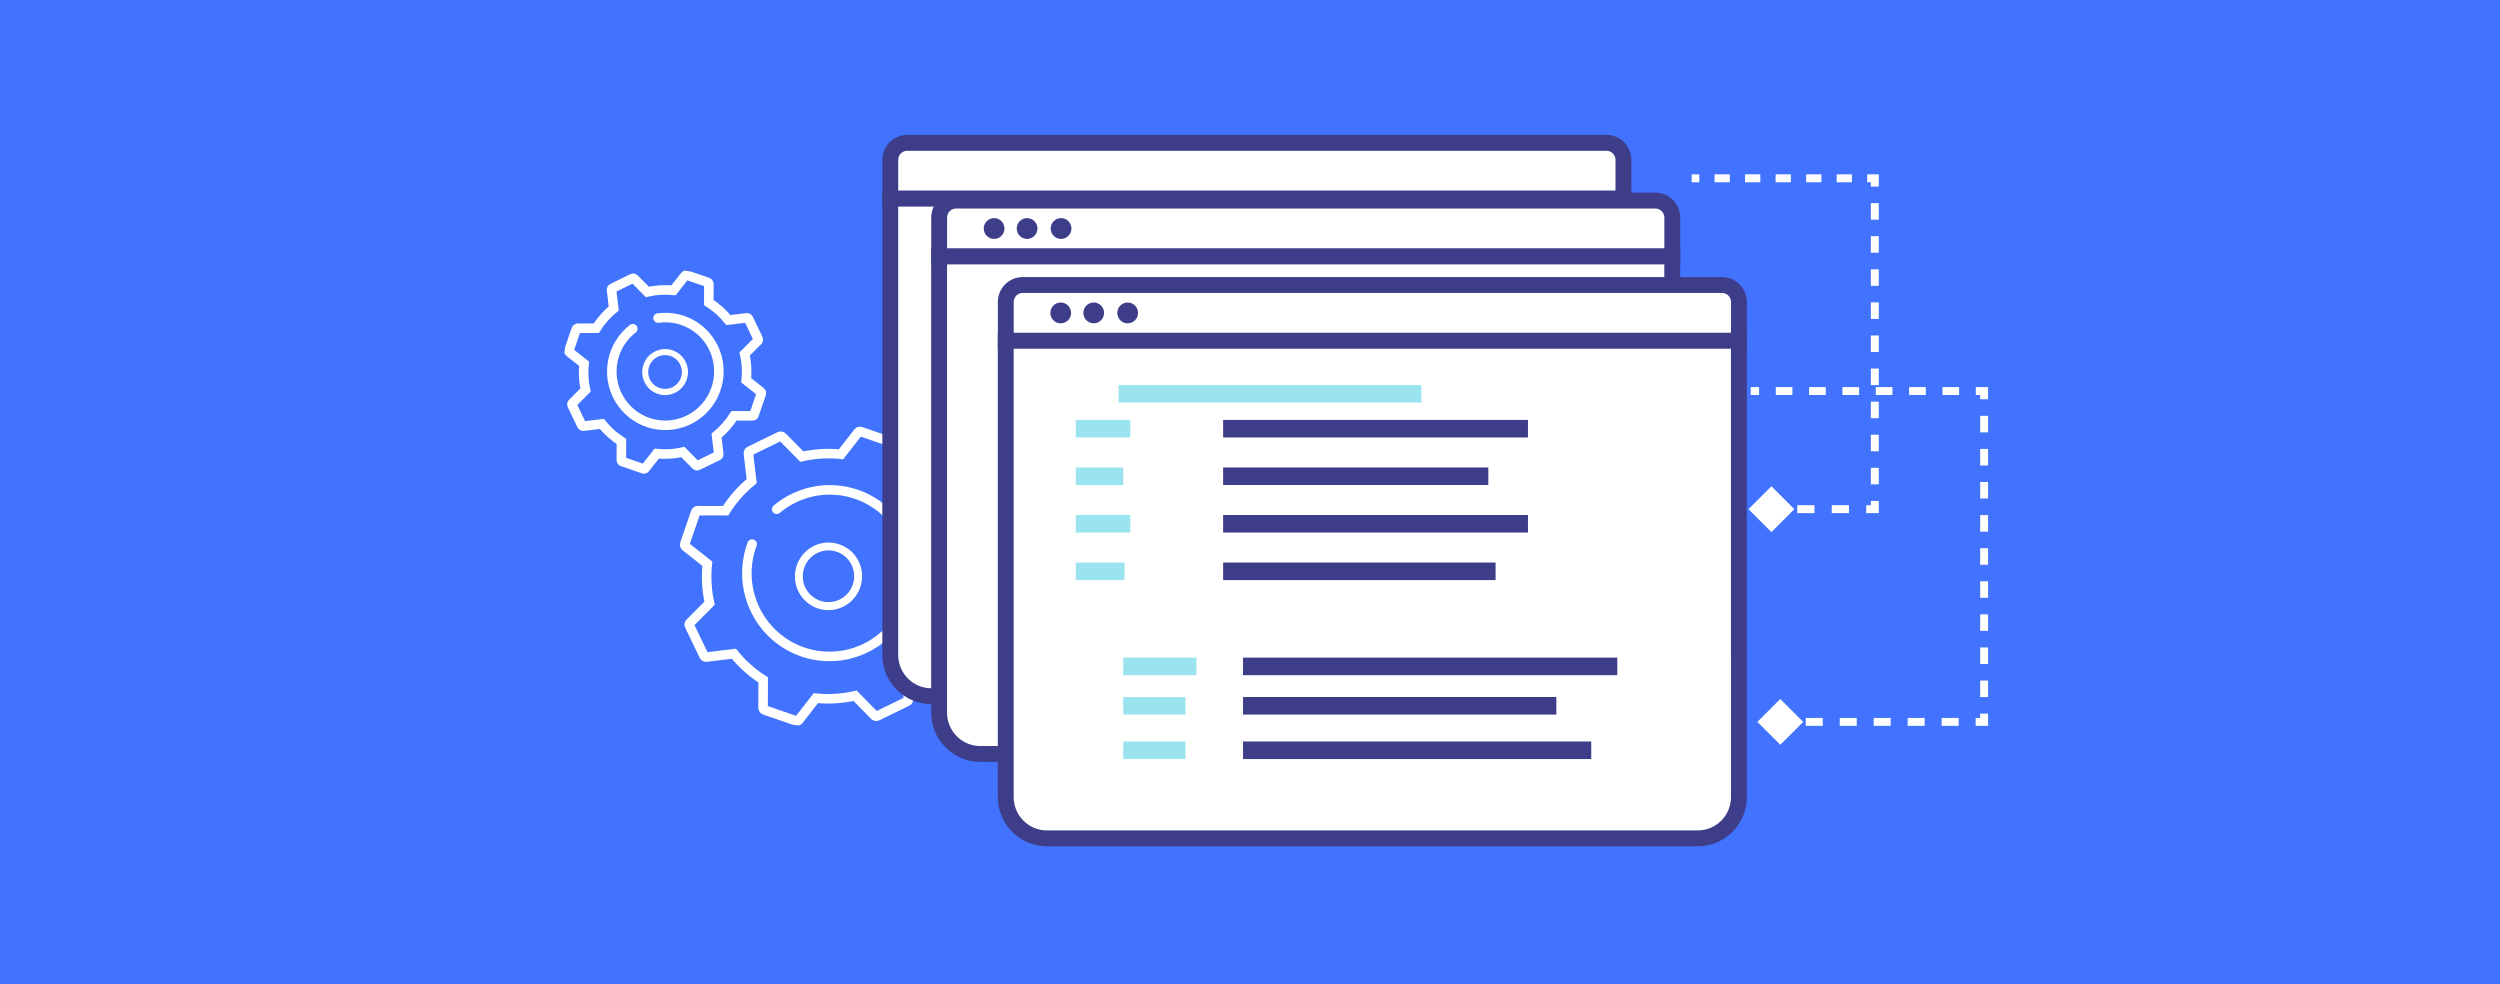 <svg width="315" height="124" viewBox="0 0 315 124" fill="none" xmlns="http://www.w3.org/2000/svg">
<rect width="315" height="124" fill="#4173FF"/>
<g clip-path="url(#clip0_192_5785)">
<path d="M94.46 56.836C94.406 56.863 94.361 56.905 94.332 56.958C94.304 57.011 94.292 57.072 94.298 57.132L94.716 60.624C93.426 61.677 92.315 62.934 91.426 64.345L87.925 64.343C87.865 64.342 87.806 64.36 87.757 64.395C87.708 64.43 87.672 64.48 87.653 64.537L86.281 68.534C86.262 68.591 86.26 68.652 86.276 68.71C86.293 68.767 86.327 68.819 86.373 68.856L89.126 71.03C88.949 72.694 89.043 74.375 89.405 76.007L86.922 78.497C86.88 78.54 86.853 78.596 86.844 78.656C86.835 78.715 86.845 78.776 86.873 78.83L88.703 82.632C88.73 82.686 88.772 82.731 88.825 82.76C88.877 82.789 88.938 82.801 88.997 82.794L92.468 82.37C93.513 83.665 94.76 84.779 96.16 85.671L96.15 89.188C96.15 89.248 96.168 89.307 96.203 89.356C96.238 89.405 96.287 89.442 96.343 89.462L100.314 90.835C100.371 90.854 100.432 90.856 100.489 90.839C100.547 90.823 100.597 90.788 100.635 90.742L102.798 87.967C104.45 88.138 106.119 88.035 107.738 87.663L110.204 90.172C110.247 90.214 110.302 90.241 110.361 90.25C110.421 90.258 110.481 90.248 110.535 90.221L114.317 88.372C114.37 88.346 114.415 88.304 114.443 88.251C114.472 88.198 114.483 88.138 114.475 88.078L114.06 84.586C115.35 83.534 116.461 82.277 117.348 80.865L120.85 80.871C120.91 80.87 120.968 80.851 121.017 80.816C121.066 80.781 121.103 80.732 121.123 80.676L122.494 76.679C122.514 76.622 122.516 76.561 122.499 76.503C122.482 76.445 122.447 76.394 122.4 76.357L119.649 74.183C119.822 72.522 119.725 70.844 119.361 69.216L121.844 66.726C121.886 66.682 121.913 66.627 121.921 66.568C121.93 66.509 121.92 66.448 121.893 66.395L120.063 62.59C120.037 62.536 119.994 62.491 119.942 62.463C119.889 62.434 119.828 62.423 119.769 62.431L116.298 62.855C115.256 61.559 114.009 60.444 112.608 59.554L112.628 56.028C112.628 55.968 112.61 55.909 112.575 55.86C112.541 55.811 112.492 55.774 112.435 55.755L108.464 54.382C108.407 54.359 108.346 54.355 108.287 54.37C108.229 54.385 108.176 54.417 108.137 54.463L105.972 57.235C104.322 57.064 102.655 57.165 101.037 57.534L98.567 55.04C98.523 54.999 98.468 54.972 98.409 54.964C98.35 54.955 98.289 54.965 98.236 54.992L94.46 56.836Z" stroke="white" stroke-width="1.2" stroke-miterlimit="10"/>
<path d="M106.708 69.051C107.625 69.653 108.274 70.591 108.517 71.665C108.761 72.74 108.58 73.868 108.014 74.813C107.448 75.758 106.54 76.446 105.481 76.733C104.422 77.019 103.295 76.881 102.337 76.348C101.379 75.815 100.664 74.928 100.343 73.874C100.022 72.821 100.12 71.682 100.616 70.698C101.112 69.714 101.968 68.961 103.003 68.598C104.039 68.235 105.173 68.289 106.167 68.751C106.355 68.837 106.536 68.938 106.708 69.051ZM105.042 75.797C105.776 75.644 106.435 75.239 106.906 74.651C107.377 74.064 107.632 73.331 107.627 72.577C107.621 71.823 107.356 71.095 106.877 70.516C106.397 69.938 105.733 69.545 104.997 69.405C104.261 69.264 103.499 69.385 102.84 69.746C102.182 70.108 101.668 70.688 101.387 71.387C101.105 72.086 101.073 72.862 101.295 73.581C101.518 74.301 101.982 74.92 102.608 75.333C102.742 75.421 102.883 75.5 103.028 75.568C103.656 75.862 104.363 75.942 105.042 75.797Z" fill="white"/>
<path d="M97.862 64.165C99.808 62.531 102.277 61.665 104.808 61.727C107.339 61.79 109.76 62.777 111.618 64.505C113.476 66.233 114.644 68.583 114.905 71.117C115.165 73.651 114.501 76.195 113.035 78.275C111.569 80.356 109.402 81.829 106.938 82.422C104.474 83.014 101.882 82.684 99.645 81.494C97.408 80.304 95.68 78.335 94.782 75.954C93.885 73.573 93.879 70.944 94.767 68.556" stroke="white" stroke-width="1.2" stroke-miterlimit="10" stroke-linecap="round"/>
<path d="M77.16 36.32C77.124 36.337 77.095 36.366 77.076 36.401C77.056 36.437 77.048 36.477 77.053 36.518L77.328 38.87C76.465 39.575 75.722 40.416 75.128 41.359L72.786 41.357C72.746 41.358 72.707 41.371 72.675 41.395C72.642 41.418 72.618 41.451 72.604 41.489L71.689 44.164C71.675 44.202 71.674 44.243 71.685 44.282C71.697 44.32 71.72 44.354 71.751 44.379L73.592 45.833C73.473 46.939 73.535 48.057 73.774 49.143L72.111 50.811C72.083 50.84 72.065 50.877 72.06 50.917C72.054 50.957 72.06 50.998 72.079 51.033L73.302 53.588C73.32 53.624 73.348 53.654 73.383 53.673C73.418 53.693 73.459 53.7 73.499 53.696L75.825 53.41C76.524 54.277 77.359 55.023 78.297 55.62L78.291 57.976C78.29 58.016 78.302 58.055 78.325 58.088C78.348 58.121 78.381 58.145 78.419 58.158L81.077 59.075C81.115 59.089 81.156 59.09 81.195 59.078C81.233 59.067 81.267 59.044 81.291 59.011L82.74 57.157C83.844 57.272 84.96 57.204 86.042 56.956L87.694 58.626C87.723 58.654 87.76 58.672 87.801 58.678C87.841 58.684 87.882 58.677 87.918 58.658L90.459 57.423C90.495 57.405 90.524 57.376 90.543 57.341C90.563 57.305 90.571 57.265 90.566 57.225L90.287 54.882C91.151 54.179 91.894 53.338 92.487 52.393L94.831 52.395C94.872 52.396 94.911 52.383 94.944 52.359C94.976 52.336 95.001 52.302 95.013 52.264L95.929 49.589C95.942 49.551 95.942 49.51 95.931 49.471C95.92 49.433 95.897 49.399 95.866 49.374L94.025 47.919C94.141 46.809 94.075 45.686 93.832 44.597L95.495 42.929C95.522 42.9 95.54 42.863 95.546 42.823C95.552 42.784 95.545 42.743 95.527 42.707L94.304 40.153C94.286 40.117 94.258 40.087 94.222 40.068C94.187 40.048 94.147 40.04 94.107 40.045L91.779 40.33C91.082 39.462 90.248 38.715 89.309 38.121L89.316 35.762C89.315 35.722 89.302 35.683 89.279 35.65C89.256 35.617 89.223 35.593 89.185 35.579L86.529 34.663C86.491 34.649 86.45 34.648 86.412 34.66C86.373 34.671 86.34 34.694 86.315 34.726L84.866 36.581C83.762 36.467 82.647 36.535 81.564 36.782L79.91 35.112C79.881 35.084 79.844 35.066 79.805 35.06C79.765 35.054 79.725 35.061 79.689 35.079L77.16 36.32Z" stroke="white" stroke-width="1.2" stroke-miterlimit="10"/>
<path d="M85.386 44.452C86.01 44.862 86.451 45.501 86.616 46.233C86.781 46.964 86.658 47.733 86.272 48.376C85.886 49.02 85.268 49.488 84.547 49.682C83.826 49.877 83.058 49.783 82.406 49.42C81.753 49.057 81.266 48.454 81.048 47.736C80.829 47.019 80.895 46.243 81.233 45.573C81.57 44.903 82.153 44.39 82.857 44.142C83.562 43.894 84.335 43.931 85.012 44.244C85.141 44.304 85.266 44.373 85.386 44.452ZM85.571 48.04C85.724 47.805 85.829 47.542 85.88 47.267C85.932 46.992 85.929 46.709 85.871 46.435C85.814 46.161 85.703 45.901 85.546 45.67C85.388 45.44 85.187 45.243 84.954 45.091C84.485 44.781 83.913 44.672 83.364 44.787C82.814 44.902 82.332 45.232 82.024 45.705C81.716 46.177 81.606 46.753 81.719 47.305C81.833 47.858 82.16 48.342 82.629 48.652C82.715 48.71 82.806 48.761 82.9 48.805C83.362 49.022 83.886 49.064 84.377 48.923C84.867 48.782 85.291 48.469 85.571 48.04Z" fill="white"/>
<path d="M82.918 40.076C84.541 39.849 86.191 40.224 87.557 41.131C88.924 42.038 89.915 43.416 90.345 45.006C90.775 46.596 90.615 48.291 89.895 49.773C89.175 51.256 87.944 52.425 86.432 53.062C84.919 53.7 83.229 53.762 81.676 53.238C80.124 52.714 78.815 51.638 77.994 50.212C77.173 48.787 76.897 47.108 77.216 45.49C77.535 43.873 78.429 42.426 79.729 41.42" stroke="white" stroke-width="1.2" stroke-miterlimit="10" stroke-linecap="round"/>
</g>
<path d="M204.551 20.14V25.035H112.177V20.14C112.177 19.573 112.402 19.029 112.802 18.627C113.201 18.226 113.743 18 114.308 18H202.42C202.985 18 203.527 18.226 203.926 18.627C204.326 19.029 204.551 19.573 204.551 20.14Z" fill="white" stroke="#3D3D89" stroke-width="2" stroke-miterlimit="10"/>
<path d="M204.553 64.221V82.517C204.553 83.898 204.007 85.222 203.035 86.198C202.062 87.174 200.743 87.723 199.368 87.723H117.354C115.98 87.723 114.661 87.174 113.689 86.198C112.717 85.222 112.171 83.899 112.171 82.519V25.035H204.547V64.733" fill="white"/>
<path d="M204.553 64.221V82.517C204.553 83.898 204.007 85.222 203.035 86.198C202.062 87.174 200.743 87.723 199.368 87.723H117.354C115.98 87.723 114.661 87.174 113.689 86.198C112.717 85.222 112.171 83.899 112.171 82.519V25.035H204.547V64.733" stroke="#3D3D89" stroke-width="2" stroke-miterlimit="10"/>
<g filter="url(#filter0_d_192_5785)">
<path d="M210.708 27.416V32.311H118.334V27.416C118.334 26.849 118.559 26.304 118.959 25.903C119.358 25.502 119.9 25.276 120.465 25.276H208.577C209.142 25.276 209.684 25.502 210.083 25.903C210.483 26.304 210.708 26.849 210.708 27.416Z" fill="white" stroke="#3D3D89" stroke-width="2" stroke-miterlimit="10"/>
<path d="M210.71 71.497V89.793C210.71 91.173 210.163 92.498 209.191 93.474C208.219 94.45 206.9 94.999 205.525 94.999H123.511C122.136 94.999 120.818 94.45 119.846 93.474C118.874 92.498 118.328 91.175 118.328 89.794V32.311H210.703V72.009" fill="white"/>
<path d="M210.71 71.497V89.793C210.71 91.173 210.163 92.498 209.191 93.474C208.219 94.45 206.9 94.999 205.525 94.999H123.511C122.136 94.999 120.818 94.45 119.846 93.474C118.874 92.498 118.328 91.175 118.328 89.794V32.311H210.703V72.009" stroke="#3D3D89" stroke-width="2" stroke-miterlimit="10"/>
</g>
<path d="M179.135 48.267H145.721V50.479H179.135V48.267Z" fill="#3D3D89"/>
<path d="M187.705 77.19H148.226V79.402H187.705V77.19Z" fill="#3D3D89"/>
<path d="M195.384 72.226H148.226V74.438H195.384V72.226Z" fill="#3D3D89"/>
<path d="M192.1 82.795H148.226V85.007H192.1V82.795Z" fill="#3D3D89"/>
<path d="M134.021 42.276H127.152V44.488H134.021V42.276Z" fill="url(#paint0_linear_192_5785)"/>
<path d="M170.701 37.869H132.543V40.081H170.701V37.869Z" fill="url(#paint1_linear_192_5785)"/>
<path d="M133.128 48.267H127.152V50.479H133.128V48.267Z" fill="url(#paint2_linear_192_5785)"/>
<path d="M134.021 54.256H127.152V56.468H134.021V54.256Z" fill="url(#paint3_linear_192_5785)"/>
<path d="M133.292 60.247H127.152V62.459H133.292V60.247Z" fill="url(#paint4_linear_192_5785)"/>
<path d="M140.975 77.19H133.128V79.402H140.975V77.19Z" fill="url(#paint5_linear_192_5785)"/>
<path d="M184.127 42.276H145.721V44.488H184.127V42.276Z" fill="#3D3D89"/>
<path d="M184.127 54.256H145.721V56.468H184.127V54.256Z" fill="#3D3D89"/>
<path d="M180.048 60.247H145.721V62.459H180.048V60.247Z" fill="#3D3D89"/>
<path d="M142.356 72.226H133.128V74.438H142.356V72.226Z" fill="url(#paint6_linear_192_5785)"/>
<path d="M140.975 82.795H133.128V85.007H140.975V82.795Z" fill="url(#paint7_linear_192_5785)"/>
<path d="M125.256 30.105C125.978 30.105 126.563 29.518 126.563 28.793C126.563 28.069 125.978 27.481 125.256 27.481C124.535 27.481 123.95 28.069 123.95 28.793C123.95 29.518 124.535 30.105 125.256 30.105Z" fill="#3D3D89"/>
<path d="M129.414 30.105C130.135 30.105 130.72 29.518 130.72 28.793C130.72 28.069 130.135 27.481 129.414 27.481C128.692 27.481 128.107 28.069 128.107 28.793C128.107 29.518 128.692 30.105 129.414 30.105Z" fill="#3D3D89"/>
<path d="M133.692 30.105C134.414 30.105 134.999 29.518 134.999 28.793C134.999 28.069 134.414 27.481 133.692 27.481C132.971 27.481 132.386 28.069 132.386 28.793C132.386 29.518 132.971 30.105 133.692 30.105Z" fill="#3D3D89"/>
<g filter="url(#filter1_d_192_5785)">
<path d="M219.103 38.05V42.944H126.729V38.05C126.729 37.482 126.954 36.938 127.354 36.537C127.753 36.136 128.295 35.91 128.86 35.91H216.971C217.537 35.91 218.078 36.136 218.478 36.537C218.878 36.938 219.102 37.482 219.103 38.05Z" fill="white" stroke="#3D3D89" stroke-width="2" stroke-miterlimit="10"/>
<path d="M219.104 82.131V100.427C219.104 101.807 218.558 103.131 217.586 104.108C216.613 105.084 215.295 105.632 213.92 105.632H131.906C130.531 105.632 129.213 105.084 128.241 104.108C127.268 103.132 126.722 101.808 126.722 100.428V42.944H219.098V82.643" fill="white"/>
<path d="M219.104 82.131V100.427C219.104 101.807 218.558 103.131 217.586 104.108C216.613 105.084 215.295 105.632 213.92 105.632H131.906C130.531 105.632 129.213 105.084 128.241 104.108C127.268 103.132 126.722 101.808 126.722 100.428V42.944H219.098V82.643" stroke="#3D3D89" stroke-width="2" stroke-miterlimit="10"/>
</g>
<path d="M187.53 58.901H154.116V61.112H187.53V58.901Z" fill="#3D3D89"/>
<path d="M196.101 87.823H156.621V90.035H196.101V87.823Z" fill="#3D3D89"/>
<path d="M203.779 82.86H156.621V85.072H203.779V82.86Z" fill="#3D3D89"/>
<path d="M200.495 93.428H156.621V95.64H200.495V93.428Z" fill="#3D3D89"/>
<path d="M142.416 52.91H135.547V55.121H142.416V52.91Z" fill="url(#paint8_linear_192_5785)"/>
<path d="M179.096 48.503H140.938V50.715H179.096V48.503Z" fill="url(#paint9_linear_192_5785)"/>
<path d="M141.523 58.901H135.547V61.112H141.523V58.901Z" fill="url(#paint10_linear_192_5785)"/>
<path d="M142.416 64.89H135.547V67.102H142.416V64.89Z" fill="url(#paint11_linear_192_5785)"/>
<path d="M141.687 70.881H135.547V73.093H141.687V70.881Z" fill="url(#paint12_linear_192_5785)"/>
<path d="M149.37 87.823H141.523V90.035H149.37V87.823Z" fill="url(#paint13_linear_192_5785)"/>
<path d="M192.522 52.91H154.116V55.121H192.522V52.91Z" fill="#3D3D89"/>
<path d="M192.522 64.89H154.116V67.102H192.522V64.89Z" fill="#3D3D89"/>
<path d="M188.443 70.881H154.116V73.093H188.443V70.881Z" fill="#3D3D89"/>
<path d="M150.751 82.86H141.523V85.072H150.751V82.86Z" fill="url(#paint14_linear_192_5785)"/>
<path d="M149.37 93.428H141.523V95.64H149.37V93.428Z" fill="url(#paint15_linear_192_5785)"/>
<path d="M133.651 40.739C134.373 40.739 134.957 40.152 134.957 39.427C134.957 38.703 134.373 38.115 133.651 38.115C132.929 38.115 132.344 38.703 132.344 39.427C132.344 40.152 132.929 40.739 133.651 40.739Z" fill="#3D3D89"/>
<path d="M137.809 40.739C138.53 40.739 139.115 40.152 139.115 39.427C139.115 38.703 138.53 38.115 137.809 38.115C137.087 38.115 136.502 38.703 136.502 39.427C136.502 40.152 137.087 40.739 137.809 40.739Z" fill="#3D3D89"/>
<path d="M142.087 40.739C142.809 40.739 143.394 40.152 143.394 39.427C143.394 38.703 142.809 38.115 142.087 38.115C141.366 38.115 140.781 38.703 140.781 39.427C140.781 40.152 141.366 40.739 142.087 40.739Z" fill="#3D3D89"/>
<path d="M236.227 22.467H236.727V21.967H236.227V22.467ZM236.227 64.157V64.657H236.727V64.157H236.227ZM220.312 64.157L223.199 67.044L226.086 64.157L223.199 61.27L220.312 64.157ZM213.149 22.967H214.111V21.967H213.149V22.967ZM216.034 22.967H217.957V21.967H216.034V22.967ZM219.88 22.967H221.803V21.967H219.88V22.967ZM223.727 22.967H225.65V21.967H223.727V22.967ZM227.573 22.967H229.496V21.967H227.573V22.967ZM231.419 22.967H233.343V21.967H231.419V22.967ZM235.266 22.967H236.227V21.967H235.266V22.967ZM235.727 22.467V23.509H236.727V22.467H235.727ZM235.727 25.594V27.678H236.727V25.594H235.727ZM235.727 29.763V31.847H236.727V29.763H235.727ZM235.727 33.932V36.016H236.727V33.932H235.727ZM235.727 38.101V40.185H236.727V38.101H235.727ZM235.727 42.27V44.354H236.727V42.27H235.727ZM235.727 46.439V48.523H236.727V46.439H235.727ZM235.727 50.608V52.692H236.727V50.608H235.727ZM235.727 54.777V56.861H236.727V54.777H235.727ZM235.727 58.946V61.03H236.727V58.946H235.727ZM235.727 63.115V64.157H236.727V63.115H235.727ZM236.227 63.657H235.142V64.657H236.227V63.657ZM232.97 63.657H230.799V64.657H232.97V63.657ZM228.628 63.657H226.456V64.657H228.628V63.657ZM224.285 63.657H223.199V64.657H224.285V63.657Z" fill="white"/>
<path d="M250 49.268H250.5V48.768H250V49.268ZM250 90.958V91.458H250.5V90.958H250ZM221.429 90.958L224.316 93.844L227.203 90.958L224.316 88.071L221.429 90.958ZM220.594 49.768H221.644V48.768H220.594V49.768ZM223.744 49.768H225.845V48.768H223.744V49.768ZM227.945 49.768H230.046V48.768H227.945V49.768ZM232.146 49.768H234.246V48.768H232.146V49.768ZM236.347 49.768H238.447V48.768H236.347V49.768ZM240.548 49.768H242.648V48.768H240.548V49.768ZM244.749 49.768H246.849V48.768H244.749V49.768ZM248.95 49.768H250V48.768H248.95V49.768ZM249.5 49.268V50.31H250.5V49.268H249.5ZM249.5 52.394V54.479H250.5V52.394H249.5ZM249.5 56.563V58.648H250.5V56.563H249.5ZM249.5 60.732V62.817H250.5V60.732H249.5ZM249.5 64.901V66.986H250.5V64.901H249.5ZM249.5 69.07V71.155H250.5V69.07H249.5ZM249.5 73.239V75.324H250.5V73.239H249.5ZM249.5 77.409V79.493H250.5V77.409H249.5ZM249.5 81.578V83.662H250.5V81.578H249.5ZM249.5 85.746V87.831H250.5V85.746H249.5ZM249.5 89.915V90.958H250.5V89.915H249.5ZM250 90.458H248.93V91.458H250V90.458ZM246.789 90.458H244.649V91.458H246.789V90.458ZM242.509 90.458H240.368V91.458H242.509V90.458ZM238.228 90.458H236.088V91.458H238.228V90.458ZM233.947 90.458H231.807V91.458H233.947V90.458ZM229.667 90.458H227.526V91.458H229.667V90.458ZM225.386 90.458H224.316V91.458H225.386V90.458Z" fill="white"/>
<defs>
<filter id="filter0_d_192_5785" x="102.328" y="9.276" width="124.382" height="101.723" filterUnits="userSpaceOnUse" color-interpolation-filters="sRGB">
<feFlood flood-opacity="0" result="BackgroundImageFix"/>
<feColorMatrix in="SourceAlpha" type="matrix" values="0 0 0 0 0 0 0 0 0 0 0 0 0 0 0 0 0 0 127 0" result="hardAlpha"/>
<feOffset/>
<feGaussianBlur stdDeviation="7.5"/>
<feComposite in2="hardAlpha" operator="out"/>
<feColorMatrix type="matrix" values="0 0 0 0 0 0 0 0 0 0 0 0 0 0 0 0 0 0 0.35 0"/>
<feBlend mode="normal" in2="BackgroundImageFix" result="effect1_dropShadow_192_5785"/>
<feBlend mode="normal" in="SourceGraphic" in2="effect1_dropShadow_192_5785" result="shape"/>
</filter>
<filter id="filter1_d_192_5785" x="110.722" y="19.91" width="124.382" height="101.723" filterUnits="userSpaceOnUse" color-interpolation-filters="sRGB">
<feFlood flood-opacity="0" result="BackgroundImageFix"/>
<feColorMatrix in="SourceAlpha" type="matrix" values="0 0 0 0 0 0 0 0 0 0 0 0 0 0 0 0 0 0 127 0" result="hardAlpha"/>
<feOffset/>
<feGaussianBlur stdDeviation="7.5"/>
<feComposite in2="hardAlpha" operator="out"/>
<feColorMatrix type="matrix" values="0 0 0 0 0 0 0 0 0 0 0 0 0 0 0 0 0 0 0.35 0"/>
<feBlend mode="normal" in2="BackgroundImageFix" result="effect1_dropShadow_192_5785"/>
<feBlend mode="normal" in="SourceGraphic" in2="effect1_dropShadow_192_5785" result="shape"/>
</filter>
<linearGradient id="paint0_linear_192_5785" x1="525.445" y1="298.751" x2="822.275" y2="298.751" gradientUnits="userSpaceOnUse">
<stop stop-color="#35C9E2" stop-opacity="0.5"/>
<stop offset="1" stop-color="#32D7FF"/>
</linearGradient>
<linearGradient id="paint1_linear_192_5785" x1="3639.19" y1="233.273" x2="12799.6" y2="233.273" gradientUnits="userSpaceOnUse">
<stop stop-color="#35C9E2" stop-opacity="0.5"/>
<stop offset="1" stop-color="#32D7FF"/>
</linearGradient>
<linearGradient id="paint2_linear_192_5785" x1="473.654" y1="387.779" x2="698.36" y2="387.779" gradientUnits="userSpaceOnUse">
<stop stop-color="#35C9E2" stop-opacity="0.5"/>
<stop offset="1" stop-color="#32D7FF"/>
</linearGradient>
<linearGradient id="paint3_linear_192_5785" x1="525.445" y1="476.784" x2="822.275" y2="476.784" gradientUnits="userSpaceOnUse">
<stop stop-color="#35C9E2" stop-opacity="0.5"/>
<stop offset="1" stop-color="#32D7FF"/>
</linearGradient>
<linearGradient id="paint4_linear_192_5785" x1="483.145" y1="565.793" x2="720.27" y2="565.793" gradientUnits="userSpaceOnUse">
<stop stop-color="#35C9E2" stop-opacity="0.5"/>
<stop offset="1" stop-color="#32D7FF"/>
</linearGradient>
<linearGradient id="paint5_linear_192_5785" x1="883.142" y1="817.575" x2="1270.55" y2="817.575" gradientUnits="userSpaceOnUse">
<stop stop-color="#35C9E2" stop-opacity="0.5"/>
<stop offset="1" stop-color="#32D7FF"/>
</linearGradient>
<linearGradient id="paint6_linear_192_5785" x1="1015.16" y1="743.818" x2="1550.95" y2="743.818" gradientUnits="userSpaceOnUse">
<stop stop-color="#35C9E2" stop-opacity="0.5"/>
<stop offset="1" stop-color="#32D7FF"/>
</linearGradient>
<linearGradient id="paint7_linear_192_5785" x1="883.142" y1="900.862" x2="1270.55" y2="900.862" gradientUnits="userSpaceOnUse">
<stop stop-color="#35C9E2" stop-opacity="0.5"/>
<stop offset="1" stop-color="#32D7FF"/>
</linearGradient>
<linearGradient id="paint8_linear_192_5785" x1="533.84" y1="309.385" x2="830.67" y2="309.385" gradientUnits="userSpaceOnUse">
<stop stop-color="#35C9E2" stop-opacity="0.5"/>
<stop offset="1" stop-color="#32D7FF"/>
</linearGradient>
<linearGradient id="paint9_linear_192_5785" x1="3647.59" y1="243.907" x2="12808" y2="243.907" gradientUnits="userSpaceOnUse">
<stop stop-color="#35C9E2" stop-opacity="0.5"/>
<stop offset="1" stop-color="#32D7FF"/>
</linearGradient>
<linearGradient id="paint10_linear_192_5785" x1="482.049" y1="398.413" x2="706.755" y2="398.413" gradientUnits="userSpaceOnUse">
<stop stop-color="#35C9E2" stop-opacity="0.5"/>
<stop offset="1" stop-color="#32D7FF"/>
</linearGradient>
<linearGradient id="paint11_linear_192_5785" x1="533.84" y1="487.417" x2="830.67" y2="487.417" gradientUnits="userSpaceOnUse">
<stop stop-color="#35C9E2" stop-opacity="0.5"/>
<stop offset="1" stop-color="#32D7FF"/>
</linearGradient>
<linearGradient id="paint12_linear_192_5785" x1="491.54" y1="576.427" x2="728.665" y2="576.427" gradientUnits="userSpaceOnUse">
<stop stop-color="#35C9E2" stop-opacity="0.5"/>
<stop offset="1" stop-color="#32D7FF"/>
</linearGradient>
<linearGradient id="paint13_linear_192_5785" x1="891.537" y1="828.209" x2="1278.94" y2="828.209" gradientUnits="userSpaceOnUse">
<stop stop-color="#35C9E2" stop-opacity="0.5"/>
<stop offset="1" stop-color="#32D7FF"/>
</linearGradient>
<linearGradient id="paint14_linear_192_5785" x1="1023.55" y1="754.452" x2="1559.34" y2="754.452" gradientUnits="userSpaceOnUse">
<stop stop-color="#35C9E2" stop-opacity="0.5"/>
<stop offset="1" stop-color="#32D7FF"/>
</linearGradient>
<linearGradient id="paint15_linear_192_5785" x1="891.537" y1="911.496" x2="1278.94" y2="911.496" gradientUnits="userSpaceOnUse">
<stop stop-color="#35C9E2" stop-opacity="0.5"/>
<stop offset="1" stop-color="#32D7FF"/>
</linearGradient>
<clipPath id="clip0_192_5785">
<rect width="54.64" height="56.041" fill="white" transform="translate(65 86.21) rotate(-81.677)"/>
</clipPath>
</defs>
</svg>
